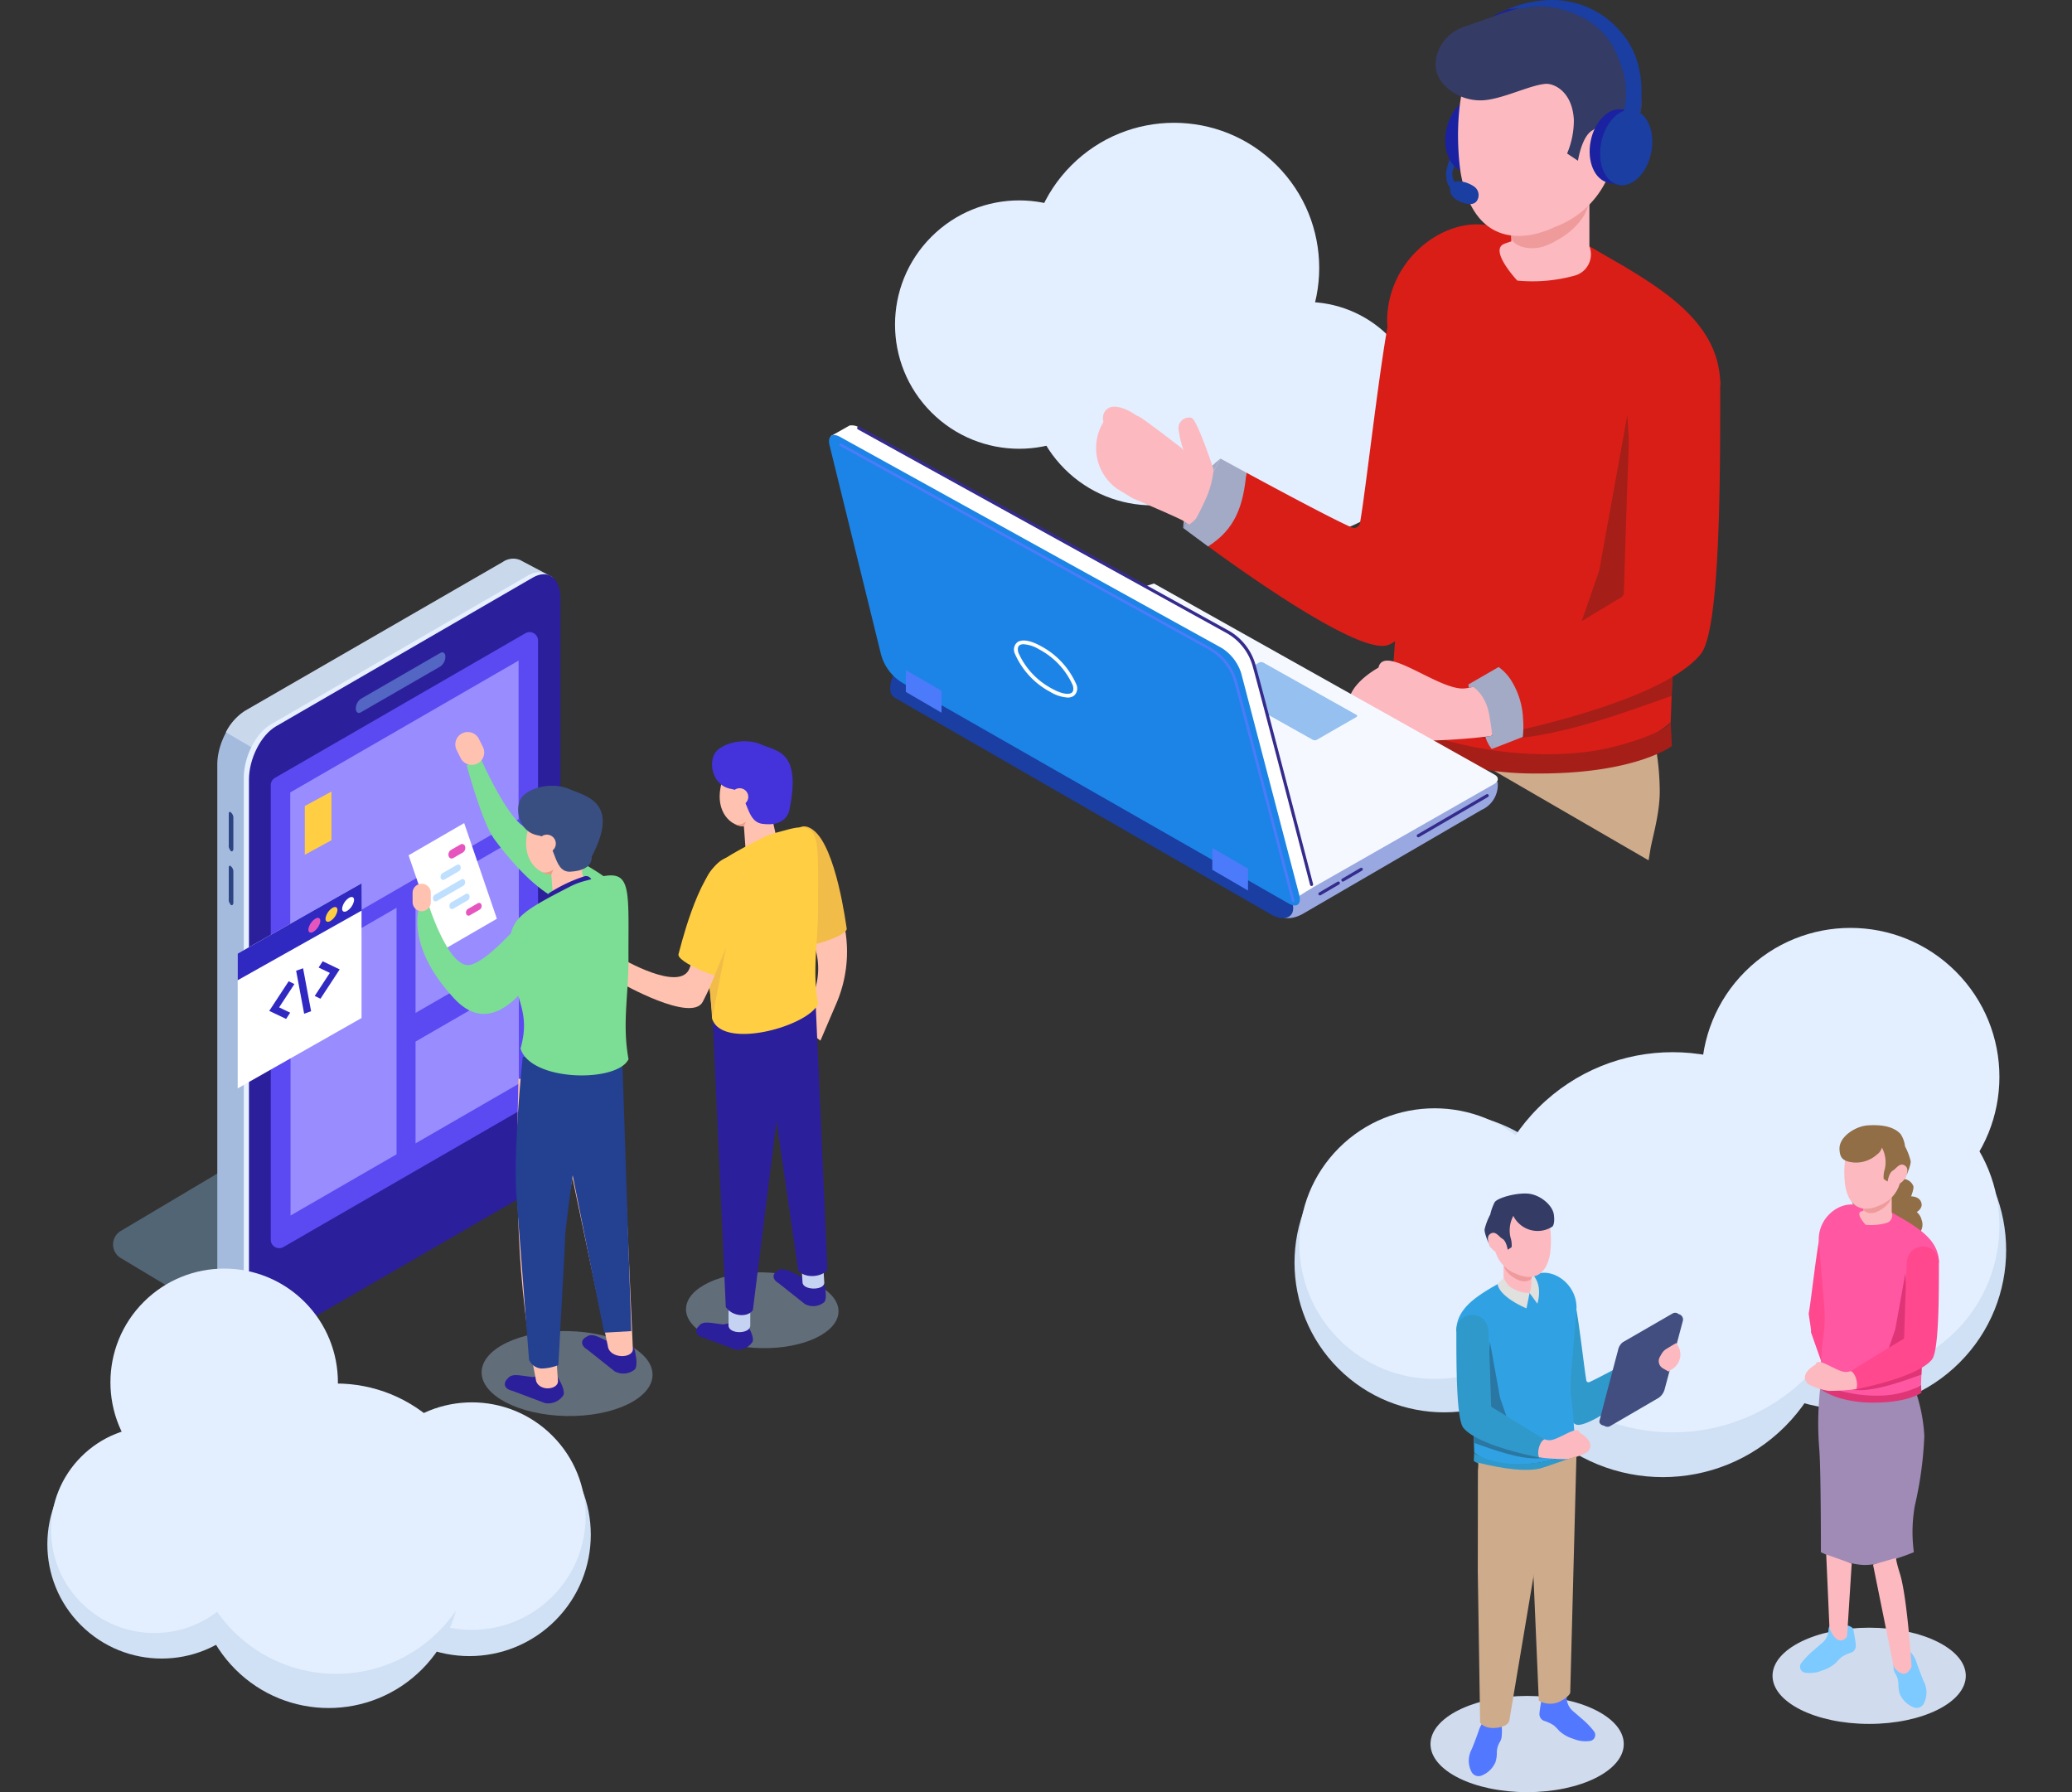 <svg xmlns="http://www.w3.org/2000/svg" width="417.511" height="361.094" viewBox="0 0 417.511 361.094">
  <rect x="0" y="0" width="417.511" height="361.094" fill="#333333" stroke="none"/>
  <g id="visual" transform="translate(-4381.388 -2595.481)">
    <circle id="Ellipse_389" data-name="Ellipse 389" cx="23.489" cy="23.489" r="23.489" transform="translate(4580.815 2668.902) rotate(-45)" fill="#e3efff"/>
    <circle id="Ellipse_390" data-name="Ellipse 390" cx="23.489" cy="23.489" r="23.489" transform="translate(4611.371 2679.807) rotate(-45)" fill="#e3efff"/>
    <circle id="Ellipse_391" data-name="Ellipse 391" cx="29.251" cy="29.251" r="29.251" transform="translate(4576.592 2649.474) rotate(-45)" fill="#e3efff"/>
    <circle id="Ellipse_392" data-name="Ellipse 392" cx="25.021" cy="25.021" r="25.021" transform="translate(4551.373 2660.88) rotate(-45)" fill="#e3efff"/>
    <circle id="Ellipse_393" data-name="Ellipse 393" cx="25.021" cy="25.021" r="25.021" transform="translate(4578.225 2672.281) rotate(-45)" fill="#e3efff"/>
    <g id="Group_3723" data-name="Group 3723">
      <circle id="Ellipse_394" data-name="Ellipse 394" cx="32.031" cy="32.031" r="32.031" transform="translate(4708.301 2847.371) rotate(-45)" fill="#d0e0f5"/>
      <circle id="Ellipse_395" data-name="Ellipse 395" cx="30.013" cy="30.013" r="30.013" transform="translate(4711.816 2842.467) rotate(-45)" fill="#e3efff"/>
      <circle id="Ellipse_396" data-name="Ellipse 396" cx="34.793" cy="34.793" r="34.793" transform="translate(4667.252 2858.309) rotate(-45)" fill="#d0e0f5"/>
      <circle id="Ellipse_397" data-name="Ellipse 397" cx="30.163" cy="30.163" r="30.163" transform="translate(4629.741 2849.886) rotate(-45)" fill="#d0e0f5"/>
      <circle id="Ellipse_398" data-name="Ellipse 398" cx="38.303" cy="38.303" r="38.303" transform="translate(4664.254 2845.785) rotate(-45)" fill="#e3efff"/>
      <circle id="Ellipse_399" data-name="Ellipse 399" cx="27.266" cy="27.266" r="27.266" transform="translate(4631.908 2846.055) rotate(-45)" fill="#e3efff"/>
      <circle id="Ellipse_400" data-name="Ellipse 400" cx="30.013" cy="30.013" r="30.013" transform="translate(4711.816 2812.454) rotate(-45)" fill="#e3efff"/>
    </g>
    <g id="Group_3724" data-name="Group 3724">
      <g id="グループ_1574" data-name="グループ 1574">
        <ellipse id="楕円形_283" data-name="楕円形 283" cx="19.472" cy="9.694" rx="19.472" ry="9.694" transform="translate(4738.555 2923.437)" fill="#d0dbee"/>
      </g>
      <path id="Path_7030" data-name="Path 7030" d="M4765.164,2833.04a2.326,2.326,0,0,1,1.753,1.389c.206.451-.439,2.106-.439,2.106s1.83-.07,2.111,1.478c.179.985-.97,1.683-.97,1.683a2.94,2.94,0,0,1,.97,1.555,2.666,2.666,0,0,1-.882,3.1,22.579,22.579,0,0,1-3.248,1.668l-6.847,2.107-6.32-4.477s4.408-4.836,3.564-5.447.825-2.015.825-2.015Z" fill="#916e46"/>
      <path id="Path_7031" data-name="Path 7031" d="M4767.268,2875.453a33.1,33.1,0,0,1,1.873,9.363,74.746,74.746,0,0,1-1.913,14.038,30.477,30.477,0,0,0-.194,9.371s-6.086,2.575-9.832,2.575-8.9-2.575-8.9-2.575.018-17.225-.351-21.068a62.809,62.809,0,0,1,.4-13.44C4748.513,2872.566,4767.268,2875.453,4767.268,2875.453Z" fill="#a08bb6"/>
      <g id="グループ_1643" data-name="グループ 1643">
        <g id="グループ_1581" data-name="グループ 1581">
          <g id="グループ_1580" data-name="グループ 1580">
            <g id="グループ_1576" data-name="グループ 1576">
              <g id="グループ_1575" data-name="グループ 1575">
                <path id="パス_1943" data-name="パス 1943" d="M4746.276,2863.846c.22.1-.515-3.643-.417-3.863a.432.432,0,0,0,.032-.1c.5-2.812,1.775-14.737,2.5-16.393.374-.842,6.3,2.216,6.3,2.216a1.872,1.872,0,0,1,.463,1.4c-.039.51.346,1.155.006,1.43-1.338,6.721-3.771,20.738-6.771,21.3Z" fill="#ff488e"/>
              </g>
            </g>
            <path id="パス_1947" data-name="パス 1947" d="M4767.564,2930.424c-.6-1.933-2.11-3.181-3.377-2.79s-1.43,2.174-1.213,4.211a2.765,2.765,0,0,0,.43,1.009,4.249,4.249,0,0,1,.521,2.12,5.877,5.877,0,0,0,.271,1.793,5.022,5.022,0,0,0,2.689,2.67,1.621,1.621,0,0,0,2.167-.748l.01-.021a4.855,4.855,0,0,0,.048-4.241C4768.8,2933.866,4767.675,2930.787,4767.564,2930.424Z" fill="#7ccaff"/>
            <path id="パス_1948" data-name="パス 1948" d="M4752.45,2929.364a10.612,10.612,0,0,0-1.077,1.088,7.1,7.1,0,0,1-2.859,1.621,6.305,6.305,0,0,1-3.51.409,1.218,1.218,0,0,1-.864-1.491,1.2,1.2,0,0,1,.18-.386,16.106,16.106,0,0,1,2.494-2.586c.663-.582,1.283-1.113,1.777-1.534a3.537,3.537,0,0,0,1.233-2.364,2.5,2.5,0,0,1,.187-.984c1.8-.681,4.355-.3,4.813.562,0,0,.51,2.67.51,3.329a1.422,1.422,0,0,1-.9,1.416A7.877,7.877,0,0,0,4752.45,2929.364Z" fill="#7ccaff"/>
            <path id="パス_1951" data-name="パス 1951" d="M4768.376,2857.578l.318,11-.154,4.115-.06,1.679c-1.981,1.782-6.041,2.929-11.815,2.237-3.916-.471-7.412-1.653-8.62-2.64l.514-7.2c.059-.762.172-1.515.274-2.27a27.154,27.154,0,0,0,.146-5.706l-1.115-13.563c0-4.353,3.831-7.358,6.992-7.035a7,7,0,0,1,2.041.523c.249.095,2.175-.952,2.432-.832l2.35,1.361,2.776,1.611c.069.042.155.085.222.125.276.154.54.317.8.471,3.36,2.04,6.61,4.43,6.61,8.406Z" fill="#ff57a2"/>
            <path id="パス_1952" data-name="パス 1952" d="M4751.179,2875.392c.2.073.4.135.612.2a27.723,27.723,0,0,0,6.546,1.072l.614.019a23.775,23.775,0,0,0,2.4-.061c.5-.042.979-.092,1.433-.16,1.969-.286,5.23-1.318,5.692-2.092l.089,1.727s-2.611,1.995-9.617,1.995h-.614a23.163,23.163,0,0,1-6.546-1.006c-.207-.066-.41-.141-.612-.215a12.371,12.371,0,0,1-3.293-1.752l-.042-1.478A9.467,9.467,0,0,0,4751.179,2875.392Z" fill="#df3577"/>
            <path id="パス_1953" data-name="パス 1953" d="M4768.7,2868.58l-.145,3.866c-3.334,1.179-9.9,3.7-13.98,3.037l1.621-3.425Z" fill="#df3577"/>
            <path id="パス_1954" data-name="パス 1954" d="M4762.6,2839.862l-.032-.095v-8.326h-5.679v7.972s-.352.112-.517.179c-1.122.461.953,2.668.953,2.668a11.5,11.5,0,0,0,4.221-.374,1.6,1.6,0,0,0,1.062-2Z" fill="#fcbac0"/>
            <path id="パス_1956" data-name="パス 1956" d="M4761.621,2868.2c1.007-.125,2.571,1.075,3.454.738l1.146-2.961-.9-13.936-2.043,11.3-1.672,4.844Z" fill="#df3577"/>
            <g id="グループ_1577" data-name="グループ 1577">
              <path id="パス_1957" data-name="パス 1957" d="M4755.374,2875.381c3.193-1.266,12.1-4.249,14.736-6.46,1.213-1.014,1.312-19.7,1.312-19.7a.832.832,0,0,0-.748-.908l-.023,0-3.527-.249a.828.828,0,0,0-.886.767l0,.021c-.092,1.9-.356,13.929-.416,16.122a1.179,1.179,0,0,1-.833,1.1c-2.245.694-6.964,4.469-10.682,5.668a3.891,3.891,0,0,1-.748.168c-1.827.265-5.933-3.307-6.327-1.5,0,0-3.642,1.946-1.47,3.949a12.525,12.525,0,0,0,4.134,1.371A47.856,47.856,0,0,0,4755.374,2875.381Z" fill="#fcbac0"/>
              <path id="パス_1958" data-name="パス 1958" d="M4754.306,2871.737c.972.3,1.637,2.814,1.069,3.644,0,0,12.34-2.293,15.3-5.978,1.441-1.794,1.407-13.324,1.406-19.538a3.172,3.172,0,0,0-3.128-3.215c-.08,0-.16,0-.239.006a3.231,3.231,0,0,0-3.095,3.059c-.194,3.742-.5,13.756-.542,15.234a.49.49,0,0,1-.309.415C4764.035,2865.767,4754.306,2871.737,4754.306,2871.737Z" fill="#ff488e"/>
            </g>
            <g id="グループ_1578" data-name="グループ 1578">
              <path id="パス_1961" data-name="パス 1961" d="M4756.891,2832.53v6.54c0,.677,1.384,1.112,2.517.652,1.731-.7,3.161-2.065,3.161-3.53v-3.662Z" fill="#ef9b9b"/>
              <path id="パス_1962" data-name="パス 1962" d="M4753.241,2834.6c.88,4.636,3.953,5.113,6.86,3.753a6.732,6.732,0,0,0,4.091-4.372c.291-1.322,1.307-2.576,1.4-3.67.341-4.213-2.282-7-5.774-7.282C4751.855,2822.38,4752.941,2832.993,4753.241,2834.6Z" fill="#fcbac0"/>
            </g>
            <path id="パス_1965" data-name="パス 1965" d="M4762.778,2831.348c-.719,1.015-.769,2.217-.108,2.684s1.777.023,2.494-.992.769-2.217.108-2.684S4763.5,2830.333,4762.778,2831.348Z" fill="#fcbac0"/>
          </g>
        </g>
      </g>
      <path id="Path_7032" data-name="Path 7032" d="M4758.805,2910.726l4.13,20.41a2.975,2.975,0,0,0,1.758,1.552c1.278.269,1.885-1.431,1.885-1.431s-.875-13.985-2.353-18.7c-.864-2.758-.774-3.167-.774-3.167Z" fill="#fcbac0"/>
      <path id="Path_7033" data-name="Path 7033" d="M4754.511,2910.515l-.937,14.682s-.878,1.405-2.107.527a4.19,4.19,0,0,1-1.456-2.587l-.638-14.452Z" fill="#fcbac0"/>
      <path id="Path_7034" data-name="Path 7034" d="M4759.631,2828.079a2.51,2.51,0,0,0,.966-1.375,6.239,6.239,0,0,1,.585,4.33,5.071,5.071,0,0,0-.234,1.99l.79.527s.263-1.756,1.04-2.2,1.418-1.747,2.494-.992-.14,2.873-.14,2.873,1.346-2.838,1.259-3.8a12.374,12.374,0,0,0-1.142-2.985,5.562,5.562,0,0,0-.878-2.458c-1.483-1.666-4.213-1.931-6.671-1.755s-5.77,2.295-5.652,4.8c.079,1.7.633,2.464,2.886,2.675A6.361,6.361,0,0,0,4759.631,2828.079Z" fill="#916e46"/>
    </g>
    <g id="Group_3729" data-name="Group 3729">
      <path id="Path_7035" data-name="Path 7035" d="M4686.292,2597.006a23.131,23.131,0,0,0-4.387,1.924l6.428-1.76S4687.348,2597.077,4686.292,2597.006Z" fill="#1a22a1"/>
      <g id="Group_3728" data-name="Group 3728">
        <path id="Path_7036" data-name="Path 7036" d="M4715.082,2746.3a54.652,54.652,0,0,1,.75,8.635c0,4.505-1.5,9.385-1.877,11.637l-.375,2.253-33.036-19.146Z" fill="#ceab8b"/>
        <path id="Path_7037" data-name="Path 7037" d="M4674.349,2625.89a12.5,12.5,0,0,0-1.49,3.824,5.723,5.723,0,0,0,.141,2.464,2.628,2.628,0,0,0,1.514,1.83s.422-.774.7-1.2a2.676,2.676,0,0,1-.976-3.245,5.82,5.82,0,0,1,1.046-2.269Z" fill="#1a3ea1"/>
        <ellipse id="Ellipse_401" data-name="Ellipse 401" cx="7.508" cy="5.143" rx="7.508" ry="5.143" transform="translate(4671.377 2629.068) rotate(-79.025)" fill="#1a22a1"/>
        <path id="パス_1942" data-name="パス 1942" d="M4627.331,2687.884a19.2,19.2,0,0,0-7.542,13.947" fill="#a3aac6"/>
        <path id="パス_1942-2" data-name="パス 1942" d="M4619.789,2701.831h5.4l4.584-10.85-2.441-3.1" fill="#a3aac6"/>
        <path id="パス_1946" data-name="パス 1946" d="M4604.683,2679.136l5.568,3.36a12.361,12.361,0,0,1,3.206,3.563l.937,1.662c1.25,2.226.48,5.042-2.338,5.525l-2.5,2.6-3.056-1.871a10.082,10.082,0,0,1-2.658-13.651c.072-.11.146-.219.223-.325Z" fill="#fcbac0"/>
        <path id="Path_7038" data-name="Path 7038" d="M4625.926,2690.038s-3.331-10.089-4.458-10.371a2.151,2.151,0,0,0-2.627,2.253,23.613,23.613,0,0,0,1.032,4.317l-.375-.469s-6.993-5.4-8.4-6.241-6.325-1.862-7.034.477,5.491,15.847,5.491,15.847,9.192,3.9,10.318,4.6,1.689.985,1.689.985a55.64,55.64,0,0,0,3-5.912A18.368,18.368,0,0,0,4625.926,2690.038Z" fill="#fcbac0"/>
        <g id="Group_3725" data-name="Group 3725">
          <g id="グループ_1643-2" data-name="グループ 1643">
            <g id="グループ_1581-2" data-name="グループ 1581">
              <g id="グループ_1580-2" data-name="グループ 1580">
                <g id="グループ_1576-2" data-name="グループ 1576">
                  <path id="パス_1942-3" data-name="パス 1942" d="M4619.789,2701.831" fill="#a3aac6"/>
                  <path id="パス_1942-4" data-name="パス 1942" d="M4627.331,2687.884" fill="#a3aac6"/>
                  <g id="グループ_1575-2" data-name="グループ 1575">
                    <path id="パス_1943-2" data-name="パス 1943" d="M4632.533,2690.715c6.551,3.546,17.4,9.36,21.21,11.026a1.209,1.209,0,0,0,1.6-.61,1.194,1.194,0,0,0,.088-.292c1.383-7.794,4.919-40.846,6.934-45.436,1.037-2.333,17.452,6.142,17.452,6.142a5.185,5.185,0,0,1,1.282,3.875c-.107,1.414.958,3.2.018,3.964-3.709,18.627-12.146,54.613-20.459,56.172-5.977,1.134-26.3-13.038-35.841-20A25.545,25.545,0,0,0,4632.533,2690.715Z" fill="#d91e18"/>
                    <path id="パス_1944" data-name="パス 1944" d="M4627.331,2687.884s2.13,1.168,5.2,2.831c-.6,6.785-2.3,11.43-7.721,14.863-3.066-2.237-5.023-3.734-5.023-3.734C4623.125,2700.839,4629.322,2691.375,4627.331,2687.884Z" fill="#a3aac6"/>
                  </g>
                </g>
                <path id="パス_1951-2" data-name="パス 1951" d="M4717.75,2694.465l.882,30.49-.429,11.406-.166,4.653c-5.489,4.939-16.743,8.119-32.747,6.2-10.853-1.307-20.542-4.584-23.891-7.318l1.424-19.947c.166-2.112.477-4.2.76-6.291a75.075,75.075,0,0,0,.4-15.817l-3.09-37.59c0-12.066,10.618-20.393,19.38-19.5a19.362,19.362,0,0,1,5.655,1.449c.691.262,6.028-2.638,6.74-2.306l6.516,3.771,7.694,4.466c.19.118.428.235.615.346.764.428,1.5.878,2.209,1.306,9.312,5.655,18.319,12.278,18.319,23.3Z" fill="#d91e18"/>
                <path id="パス_1952-2" data-name="パス 1952" d="M4670.085,2743.838c.543.2,1.12.373,1.7.56a76.848,76.848,0,0,0,18.143,2.972l1.7.052q3.333.082,6.66-.169c1.383-.118,2.714-.256,3.972-.443,5.458-.8,14.5-3.653,15.775-5.8l.249,4.787s-7.238,5.531-26.656,5.531h-1.7a64.2,64.2,0,0,1-18.143-2.79c-.574-.183-1.137-.39-1.7-.594a34.252,34.252,0,0,1-9.125-4.857l-.118-4.1A26.263,26.263,0,0,0,4670.085,2743.838Z" fill="#a61e18"/>
                <path id="パス_1953-2" data-name="パス 1953" d="M4718.635,2724.958l-.4,10.716c-9.239,3.266-27.448,10.245-38.747,8.416l4.493-9.491Z" fill="#a61e18"/>
                <path id="パス_1954-2" data-name="パス 1954" d="M4701.743,2645.362l-.09-.263v-23.075h-15.737v22.094s-.979.311-1.435.5c-3.111,1.276,2.641,7.394,2.641,7.394a31.905,31.905,0,0,0,11.7-1.037,4.436,4.436,0,0,0,2.944-5.538C4701.758,2645.41,4701.751,2645.386,4701.743,2645.362Z" fill="#fcbac0"/>
                <path id="パス_1956-2" data-name="パス 1956" d="M4699.026,2723.9c2.793-.345,7.128,2.98,9.575,2.047l3.176-8.206-2.481-38.626-5.662,31.312L4699,2723.852Z" fill="#a61e18"/>
                <g id="グループ_1577-2" data-name="グループ 1577">
                  <path id="パス_1957-2" data-name="パス 1957" d="M4681.713,2743.807c8.848-3.509,33.528-11.777,40.842-17.9,3.363-2.81,3.636-54.613,3.636-54.613a2.306,2.306,0,0,0-2.072-2.518l-.064,0-9.775-.691a2.3,2.3,0,0,0-2.458,2.127l0,.057c-.256,5.275-.989,38.606-1.155,44.686a3.267,3.267,0,0,1-2.309,3.042c-6.221,1.925-19.3,12.388-29.6,15.709a10.918,10.918,0,0,1-2.074.467c-5.063.733-16.442-9.167-17.534-4.169,0,0-10.1,5.393-4.076,10.944a34.7,34.7,0,0,0,11.459,3.8A132.7,132.7,0,0,0,4681.713,2743.807Z" fill="#fcbac0"/>
                  <path id="パス_1958-2" data-name="パス 1958" d="M4678.754,2733.707c2.692.836,4.741,7.793,3.168,10.091,0,0,34-6.345,42.191-16.559,3.993-4.974,3.9-36.929,3.9-54.153a8.79,8.79,0,0,0-8.669-8.909c-.221,0-.443,0-.664.016a8.952,8.952,0,0,0-8.575,8.479c-.539,10.369-1.383,38.125-1.5,42.221a1.357,1.357,0,0,1-.857,1.151C4705.718,2717.16,4678.754,2733.707,4678.754,2733.707Z" fill="#d91e18"/>
                </g>
                <g id="グループ_1578-2" data-name="グループ 1578">
                  <path id="パス_1961-2" data-name="パス 1961" d="M4685.916,2625.041v18.126c0,1.877,3.836,3.083,6.978,1.808,4.8-1.95,8.759-5.724,8.759-9.785v-10.149Z" fill="#ef9b9b"/>
                  <path id="パス_1962-2" data-name="パス 1962" d="M4675.8,2630.769c2.437,12.851,10.954,14.171,19.011,10.4a18.663,18.663,0,0,0,11.34-12.119c.806-3.664,3.623-7.141,3.868-10.172.947-11.676-6.325-19.4-16-20.183C4671.958,2596.909,4674.969,2626.324,4675.8,2630.769Z" fill="#fcbac0"/>
                </g>
                <path id="パス_1965-2" data-name="パス 1965" d="M4702.234,2621.765c-2,2.813-2.133,6.145-.3,7.438s4.926.065,6.913-2.748,2.133-6.146.3-7.438S4704.228,2618.951,4702.234,2621.765Z" fill="#fcbac0"/>
              </g>
            </g>
          </g>
          <path id="Path_7039" data-name="Path 7039" d="M4698.522,2619.6a17.166,17.166,0,0,1-1.361,6.809l2.19,1.46s.73-4.866,2.883-6.105,3.93-4.843,6.913-2.748-.388,7.961-.388,7.961,3.5-7.856,3.487-10.543a14.635,14.635,0,0,0-3.163-8.272s-.425-4.329-2.433-6.813c-2.79-3.451-10.381-6.338-17.513-4.649-4.266,1.01-6.335,2.018-12.53,4.083-4.927,1.642-6.759,6.5-5.631,9.573,1.032,2.815,4.564,5.349,8.728,5.349,4.036,0,9.92-3.127,13.187-3.331C4694.392,2612.281,4698.186,2613.763,4698.522,2619.6Z" fill="#343b65"/>
        </g>
        <g id="Group_3726" data-name="Group 3726">
          <g id="グループ_2200" data-name="グループ 2200">
            <path id="パス_4328" data-name="パス 4328" d="M4683.191,2753.085l-9.159-3-1.007-1.067-.647-1.2-64.727-36.311a3.229,3.229,0,0,0-2.867.041l-24.729,14.224-.046-.417-4.658,1.791.21,1.984h.033a1.137,1.137,0,0,0,.517.527l67.357,37.785c.091.051-7.918,6.686-7.886,6.819,1.4,5.336,4.305,7.786,8.7,5.135l35.624-20.722a5.5,5.5,0,0,0,3.284-5.3Z" fill="#99a8e0"/>
          </g>
          <g id="グループ_2201" data-name="グループ 2201">
            <path id="パス_4329" data-name="パス 4329" d="M4642.053,2773.03l-73.391-44.1c-.916-.5-.879-1.346.041-1.877l45.214-14,68.62,38.5c.916.5.879,1.35-.041,1.877l-37.585,21.446C4643.99,2775.406,4642.946,2773.534,4642.053,2773.03Z" fill="#f5f9ff"/>
          </g>
          <g id="グループ_2202" data-name="グループ 2202">
            <path id="パス_4330" data-name="パス 4330" d="M4645.918,2744.541l-18.777-10.534c-.216-.124-.21-.325,0-.458l7.978-4.58a.915.915,0,0,1,.8,0L4654.7,2739.5c.216.124.21.325,0,.458l-7.977,4.58A.918.918,0,0,1,4645.918,2744.541Z" fill="#95c0f0"/>
          </g>
          <g id="グループ_2203" data-name="グループ 2203">
            <path id="パス_4331" data-name="パス 4331" d="M4667.18,2764.182a.311.311,0,0,1-.155-.582l13.867-8.073a.313.313,0,1,1,.316.54l-13.867,8.073A.323.323,0,0,1,4667.18,2764.182Z" fill="#342b8c"/>
          </g>
          <g id="グループ_2204" data-name="グループ 2204">
            <path id="パス_4332" data-name="パス 4332" d="M4651.991,2773.108a.311.311,0,0,1-.16-.582l3.7-2.171a.313.313,0,0,1,.316.54h0l-3.7,2.171A.3.3,0,0,1,4651.991,2773.108Z" fill="#342b8c"/>
          </g>
          <g id="グループ_2205" data-name="グループ 2205">
            <path id="パス_4333" data-name="パス 4333" d="M4647.361,2775.891a.311.311,0,0,1-.16-.581l3.7-2.172a.313.313,0,1,1,.316.54l-3.7,2.172A.3.3,0,0,1,4647.361,2775.891Z" fill="#342b8c"/>
          </g>
          <g id="グループ_2219" data-name="グループ 2219">
            <g id="グループ_2211" data-name="グループ 2211">
              <path id="パス_4337" data-name="パス 4337" d="M4633.806,2728.589a9.349,9.349,0,0,0-3.9-5.106l-75.495-41.931a2.858,2.858,0,0,0-1.832-.338l-3.755,2.12,1.031,1.374,12.681,42.59a9.334,9.334,0,0,0,3.9,5.1l72.755,40.241,2.478,2.51.312,1.612,3.856-2.445Z" fill="#fff"/>
            </g>
            <g id="グループ_2212" data-name="グループ 2212">
              <path id="パス_4338" data-name="パス 4338" d="M4637.79,2779.9l-76.2-43.877c-1.735-1-.526-5.281,1.475-6.439l5.253.568c2-1.159-1.182.664.554,1.667l69.692,38.976c1.736,1,.431,1-1.575,2.153l4.831,4.387C4642.708,2780.874,4639.535,2780.9,4637.79,2779.9Z" fill="#1a3ea1"/>
            </g>
            <g id="グループ_2213" data-name="グループ 2213">
              <path id="パス_4339" data-name="パス 4339" d="M4641.082,2777.54l-77.643-44.349a9.613,9.613,0,0,1-4.579-6.067l-10.291-41.826c-.5-1.905.458-2.7,2.1-1.785l76.937,42.553a9.341,9.341,0,0,1,3.9,5.106l11.669,44.583C4643.678,2777.66,4642.74,2778.456,4641.082,2777.54Z" fill="#1c84e6"/>
            </g>
            <g id="グループ_2214" data-name="グループ 2214">
              <path id="パス_4340" data-name="パス 4340" d="M4596.5,2736.027a7.688,7.688,0,0,1-3.481-1.136,15.913,15.913,0,0,1-7.158-7.758,1.931,1.931,0,0,1,.481-2.216c.916-.71,2.657-.435,4.79.746a15.93,15.93,0,0,1,7.158,7.763,1.932,1.932,0,0,1-.481,2.216A2.083,2.083,0,0,1,4596.5,2736.027Zm-8.843-10.744a1.4,1.4,0,0,0-.856.225c-.409.321-.344.957-.221,1.438a15.113,15.113,0,0,0,6.8,7.295c2.162,1.2,3.49,1.186,3.971.811.408-.317.343-.957.22-1.438a15.107,15.107,0,0,0-6.8-7.295,6.856,6.856,0,0,0-3.115-1.031Z" fill="#fff"/>
            </g>
            <g id="グループ_2215" data-name="グループ 2215">
              <path id="パス_4341" data-name="パス 4341" d="M4645.671,2774a.312.312,0,0,1-.3-.233c-.1-.385-10.043-38.62-11.522-43.882a11.066,11.066,0,0,0-5.5-6.961l-74.083-40.923a.313.313,0,1,1,.3-.55l74.062,40.909a11.517,11.517,0,0,1,5.825,7.351c1.479,5.27,11.421,43.5,11.523,43.89a.312.312,0,0,1-.224.38h0Z" fill="#342b8c"/>
            </g>
            <g id="グループ_2216" data-name="グループ 2216">
              <path id="パス_4342" data-name="パス 4342" d="M4641.979,2777.275a.274.274,0,0,1-.266-.2c-.1-.384-10.044-38.62-11.523-43.881a11.1,11.1,0,0,0-5.523-6.988l-74.084-40.923a.27.27,0,0,1,.26-.459l74.062,40.91a11.45,11.45,0,0,1,5.807,7.328c1.479,5.27,11.421,43.506,11.523,43.89a.271.271,0,0,1-.188.334h0Z" fill="#4b7bfa"/>
            </g>
            <g id="グループ_2217" data-name="グループ 2217">
              <path id="パス_4343" data-name="パス 4343" d="M4571.106,2739.081l-7.195-4.187.028-4.391,7.195,4.186Z" fill="#4b7bfa"/>
            </g>
            <g id="グループ_2218" data-name="グループ 2218">
              <path id="パス_4344" data-name="パス 4344" d="M4632.856,2774.915l-7.195-4.186.028-4.391,7.2,4.186Z" fill="#4b7bfa"/>
            </g>
          </g>
        </g>
        <path id="Path_7040" data-name="Path 7040" d="M4610.382,2679.2c-2.319-1.675-4.767-2.255-5.862-1.353a2.352,2.352,0,0,0-.451,3.221,3.1,3.1,0,0,0,2.1,1.419Z" fill="#fcbac0"/>
        <path id="Path_7041" data-name="Path 7041" d="M4677.259,2733.4l6.106-3.519a9.734,9.734,0,0,1,2.487,2.628,15.82,15.82,0,0,1,2.44,7.883,20,20,0,0,1-.052,3.567s-5.28,2.076-6.265,2.428c.281-1.971.029-3.836-.534-7.027S4678.948,2733.962,4677.259,2733.4Z" fill="#a3aac6"/>
        <g id="Group_3727" data-name="Group 3727">
          <ellipse id="Ellipse_402" data-name="Ellipse 402" cx="7.508" cy="5.143" rx="7.508" ry="5.143" transform="translate(4700.472 2631.321) rotate(-79.025)" fill="#1a22a1"/>
          <path id="Path_7042" data-name="Path 7042" d="M4710.429,2617.652l-2.974-.135-2.3,14.727,3.029.582Z" fill="#1a22a1"/>
          <ellipse id="Ellipse_403" data-name="Ellipse 403" cx="7.69" cy="5.143" rx="7.69" ry="5.143" transform="matrix(0.195, -0.981, 0.981, 0.195, 4702.526, 2631.746)" fill="#1a3ea1"/>
        </g>
        <path id="Path_7043" data-name="Path 7043" d="M4688.333,2597.17a15.493,15.493,0,0,1,8.26.376c4.71,1.415,8.2,3.992,10.116,7.923,1.8,3.692,2.716,7,2.178,10.941a48.053,48.053,0,0,1-2.534,9.01l3.8.179a52.484,52.484,0,0,0,1.857-8.558c.724-7.107-1.153-11.893-4.062-15.178a18.029,18.029,0,0,0-13.609-6.382,22.658,22.658,0,0,0-9.08,1.854C4686.949,2597.17,4688.333,2597.17,4688.333,2597.17Z" fill="#1a3ea1"/>
        <path id="Path_7044" data-name="Path 7044" d="M4673.6,2633.937c0,.837.921,1.742,2.073,2.2s2.748.9,3.417-.371a2.1,2.1,0,0,0-.634-2.675,6.047,6.047,0,0,0-3.244-1.1A1.691,1.691,0,0,0,4673.6,2633.937Z" fill="#1a3ea1"/>
        <path id="Path_7045" data-name="Path 7045" d="M4680.708,2743.957l1.779-.316-.512,2.744A7,7,0,0,1,4680.708,2743.957Z" fill="#a3aac6"/>
        <path id="Path_7046" data-name="Path 7046" d="M4677.259,2733.4l.092.673,1.469-.353Z" fill="#a3aac6"/>
      </g>
    </g>
    <g id="Group_3730" data-name="Group 3730">
      <g id="グループ_1704" data-name="グループ 1704">
        <path id="パス_2656" data-name="パス 2656" d="M4548.458,2772.085l2.277,6.9a26.343,26.343,0,0,1-.8,18.632l-3.23,7.541-3.033-2.352,2.189-8.88a14.129,14.129,0,0,0-.4-7.979C4544.215,2782.311,4543.389,2776.472,4548.458,2772.085Z" fill="#ffc2b0"/>
        <path id="パス_2657" data-name="パス 2657" d="M4540.877,2772.24l1.22,13.689c.446,1.089,10.386-1.794,9.893-3.44-.087-.291-2.067-16.393-6.8-19.821C4541.341,2759.878,4539.622,2766.071,4540.877,2772.24Z" fill="#f2bc49"/>
        <ellipse id="楕円形_299" data-name="楕円形 299" cx="7.634" cy="15.366" rx="7.634" ry="15.366" transform="matrix(0.018, -1, 1, 0.018, 4519.481, 2866.836)" fill="#a8c4e5" opacity="0.4" style="isolation: isolate"/>
        <path id="パス_2658" data-name="パス 2658" d="M4546.489,2853.169l-3.6-.451c-2.408-1.089-3.534-1.912-4.606-1.292l-.3.175c-1.073.62-.937,1.711.3,2.426l5.291,4.2a3.489,3.489,0,0,0,3.9-.379s.592-.533.169-2.782C4547.4,2853.787,4547.478,2853.747,4546.489,2853.169Z" fill="#2c1f9c"/>
        <path id="パス_2659" data-name="パス 2659" d="M4530.671,2861.662l-3.564.672c-2.627-.3-3.949-.738-4.78.18l-.236.26c-.831.918-.363,1.915,1.029,2.218l6.323,2.382a3.492,3.492,0,0,0,3.593-1.552s.4-.69-.691-2.7C4531.724,2861.973,4531.79,2861.9,4530.671,2861.662Z" fill="#2c1f9c"/>
        <path id="パス_2660" data-name="パス 2660" d="M4528.188,2862.542c0,1.8,4.381,1.8,4.381,0v-5.853h-4.381Z" fill="#c6d2f2"/>
        <path id="パス_2661" data-name="パス 2661" d="M4527.637,2858.843c1.439,2.042,4.573,2.057,5.46.58l7.61-60.909H4524.9Z" fill="#2c1f9c"/>
        <path id="パス_2662" data-name="パス 2662" d="M4543.1,2853.885c.1,1.631,4.476,1.631,4.381,0l-.324-5.3h-4.381Z" fill="#c6d2f2"/>
        <path id="パス_2663" data-name="パス 2663" d="M4542.242,2851.531c1.751,1.8,5.193,1.032,5.856-.269l-2.321-52.8-11.009,1.631Z" fill="#2c1f9c"/>
        <ellipse id="楕円形_300" data-name="楕円形 300" cx="8.228" cy="4.664" rx="8.228" ry="4.664" transform="matrix(0.128, -0.992, 0.992, 0.128, 4529.307, 2762.341)" fill="#ffc2b0"/>
        <path id="パス_2664" data-name="パス 2664" d="M4526.681,2758.05c1.089,3.783,5.142,5.152,7.526,2.682s3.438-7.54,2.352-11.324-3.9-4.849-6.284-2.379S4525.592,2754.263,4526.681,2758.05Z" fill="#ffc2b0"/>
        <path id="パス_2665" data-name="パス 2665" d="M4535.858,2768.969l.405-.091a2.559,2.559,0,0,0,1.936-3.047l-1.723-7.723a2.558,2.558,0,0,0-3.046-1.936l-.406.091a2.56,2.56,0,0,0-1.936,3.046l.565,7.666C4531.958,2768.344,4534.491,2769.275,4535.858,2768.969Z" fill="#ffc2b0"/>
        <path id="パス_2666" data-name="パス 2666" d="M4540.462,2758.618s-.41,3.564-5.475,2.852c-3.63-.512-2.575-6.423-6.208-7.017-3.993-.652-4.719-5.589-3.146-7.483s5.976-2.886,9.164-1.48S4542.9,2746.815,4540.462,2758.618Z" fill="#4432db"/>
        <path id="パス_2667" data-name="パス 2667" d="M4528.766,2756.507a1.732,1.732,0,0,0,2.142,1.189h0a1.733,1.733,0,0,0,1.189-2.142v0a1.733,1.733,0,0,0-2.142-1.188h0a1.734,1.734,0,0,0-1.189,2.143Z" fill="#ffc2b0"/>
        <path id="パス_2668" data-name="パス 2668" d="M4546.239,2797.774c-1.293-7.09.1-12.694-.015-20.231,0-13.551.651-16.858-6.514-14.8l-2.019.536a13.966,13.966,0,0,0-2.8,1.082c-9.446,4.866-11.966,6.367-11.552,12.011-.042,9.3,1.331,19.721,1.523,24.3C4526.8,2807.1,4544.08,2802.375,4546.239,2797.774Z" fill="#ffce43"/>
        <path id="パス_2669" data-name="パス 2669" d="M4531.284,2761.976l.412-.949a2.606,2.606,0,0,1-2.123.553A3.344,3.344,0,0,0,4531.284,2761.976Z" fill="#f09a82"/>
        <path id="パス_2670" data-name="パス 2670" d="M4531.174,2771.432s-.078,9.921-8.164,25.87c-2.222,4.387-16.575-3.8-16.575-3.8l.049-4.984s11.933,7.051,13.848,2.071C4522.491,2784.976,4521.934,2770.314,4531.174,2771.432Z" fill="#ffc2b0"/>
        <path id="パス_2671" data-name="パス 2671" d="M4530.261,2778.657l-2.662,13.483c-.56,1.041-10.138-2.884-9.474-4.467.121-.28,3.788-16.082,8.86-19C4531.108,2766.317,4532.163,2772.653,4530.261,2778.657Z" fill="#ffce43"/>
        <path id="パス_2672" data-name="パス 2672" d="M4502.96,2792.267l1.5,1.109a2.618,2.618,0,0,0,3.651-.552h0a2.618,2.618,0,0,0-.552-3.651l-1.5-1.109a2.618,2.618,0,0,0-3.651.551h0A2.62,2.62,0,0,0,4502.96,2792.267Z" fill="#ffc2b0"/>
        <path id="パス_2673" data-name="パス 2673" d="M4524.377,2794.5l3.291-8.052-2.717,13.907Z" fill="#f2bc49"/>
      </g>
      <g id="グループ_1211" data-name="グループ 1211">
        <g id="グループ_1192" data-name="グループ 1192">
          <path id="パス_1554" data-name="パス 1554" d="M4429.532,2863.253l-23.849-14.314a3.18,3.18,0,0,1,.047-5.441l70.705-42.039,9.294,29.394Z" fill="#88bdeb" opacity="0.36" style="isolation: isolate"/>
          <path id="パス_1555" data-name="パス 1555" d="M4432.982,2865.254l49.7-32.958c3.108-1.794,5.622-6.608,5.622-10.752V2713.077c0-4.15-2.52-6.049-5.622-4.255l-51.887,29.956c-3.109,1.795-5.622,6.609-5.622,10.753v107.955a4.818,4.818,0,0,0,2.736,4.853Z" fill="#a4bbde"/>
          <path id="パス_1556" data-name="パス 1556" d="M4461.725,2763.36s26.6,62.222,26.6,58.078l4.37-109.684-6.521-3.444a3.7,3.7,0,0,0-3.481.4l-51.887,29.957a11.04,11.04,0,0,0-3.908,4.358Z" fill="#cad8eb"/>
          <path id="パス_1557" data-name="パス 1557" d="M4436.018,2864.9l51.76-29.957c3.108-1.8,5.5-6.608,5.5-10.752v-108.47c0-4.15-2.453-6.049-5.561-4.254l-51.732,29.957c-3.108,1.795-5.472,6.608-5.472,10.752v108.467C4430.513,2864.79,4432.909,2866.7,4436.018,2864.9Z" fill="#e6f0ff"/>
          <path id="パス_1558" data-name="パス 1558" d="M4437.056,2865.285l51.761-29.957c3.108-1.795,5.5-6.608,5.5-10.752V2716.107c0-4.149-2.454-6.049-5.562-4.254l-51.731,29.957c-3.108,1.795-5.472,6.609-5.472,10.753v108.468C4431.552,2865.176,4433.948,2867.08,4437.056,2865.285Z" fill="#2c1f9c"/>
          <path id="パス_1559" data-name="パス 1559" d="M4428.408,2760.308v6.195c0,.431-.257.632-.581.444l.078-.054a1.3,1.3,0,0,1-.419-1.123v-6.194c0-.431.1-.632.423-.445v.054A1.341,1.341,0,0,1,4428.408,2760.308Z" fill="#2c4482"/>
          <path id="パス_1560" data-name="パス 1560" d="M4428.408,2771.153v6.2c0,.431-.257.632-.581.444l.078-.053a1.3,1.3,0,0,1-.419-1.123v-6.195c0-.431.1-.632.423-.445v.052A1.351,1.351,0,0,1,4428.408,2771.153Z" fill="#2c4482"/>
          <path id="パス_1561" data-name="パス 1561" d="M4438.491,2846.749l50.464-29.136a1.7,1.7,0,0,0,.847-1.473v-91.6a1.7,1.7,0,0,0-2.543-1.472l-50.464,29.136a1.7,1.7,0,0,0-.848,1.472v91.6a1.7,1.7,0,0,0,2.544,1.473Z" fill="#5b49f2"/>
          <path id="パス_1562" data-name="パス 1562" d="M4454.11,2739l16.005-9.236a2.457,2.457,0,0,0,1.021-1.951h0c0-.748-.459-1.1-1.021-.772l-16.005,9.236a2.454,2.454,0,0,0-1.022,1.95h0C4453.09,2738.98,4453.549,2739.328,4454.11,2739Z" fill="#5366c4"/>
          <g id="グループ_1191" data-name="グループ 1191">
            <path id="パス_1563" data-name="パス 1563" d="M4443.685,2821.4" fill="none" stroke="#fff" stroke-miterlimit="10" stroke-width="1.541"/>
          </g>
        </g>
        <path id="パス_1564" data-name="パス 1564" d="M4461.292,2778.385v49.679l-21.363,12.333v-49.679Z" fill="#998cff"/>
        <g id="グループ_1193" data-name="グループ 1193">
          <path id="パス_1565" data-name="パス 1565" d="M4465.122,2799.571v-23.4l20.817-12.019v23.4Z" fill="#998cff"/>
          <path id="パス_1566" data-name="パス 1566" d="M4485.939,2793.319v20.516l-20.817,12.019v-20.516Z" fill="#998cff"/>
        </g>
        <path id="パス_1567" data-name="パス 1567" d="M4439.871,2787.087l46.012-26.564v-31.942l-46.012,26.564Z" fill="#998cff"/>
        <ellipse id="楕円形_271" data-name="楕円形 271" cx="8.556" cy="17.222" rx="8.556" ry="17.222" transform="matrix(0.018, -1, 1, 0.018, 4478.28, 2880.479)" fill="#a8c4e5" opacity="0.4" style="isolation: isolate"/>
        <path id="パス_1568" data-name="パス 1568" d="M4454.238,2773.45V2800.6l-24.955,14.173v-27.146Z" fill="#fff"/>
        <path id="パス_1569" data-name="パス 1569" d="M4499.555,2777.782s-6.676,2.8-18.606-13.278c-2.409-3.255-5.531-14.827-5.531-14.827l2.874-1.281s4.334,9.865,7.881,13.044c4.763,4.267,17.8,10.016,18.376,12.171S4499.555,2777.782,4499.555,2777.782Z" fill="#7cdd94"/>
        <path id="パス_1570" data-name="パス 1570" d="M4508.294,2866.522l-3.748-.47c-2.5-1.135-3.677-1.987-4.792-1.338l-.316.182c-1.116.644-.974,1.78.315,2.524l5.5,4.373a3.634,3.634,0,0,0,4.054-.393s.615-.556.175-2.9C4509.241,2867.171,4509.328,2867.122,4508.294,2866.522Z" fill="#2c1f9c"/>
        <path id="パス_1571" data-name="パス 1571" d="M4503.87,2866.691c.3,2.587,5.044,2.587,5.044.615l-2.628-59.753-15.82-4.46Z" fill="#ffc2b0"/>
        <path id="パス_1572" data-name="パス 1572" d="M4492.463,2872.238l-3.708.7c-2.733-.314-4.109-.767-4.974.188l-.245.268c-.864.955-.383,1.993,1.071,2.306l6.579,2.479a3.635,3.635,0,0,0,3.739-1.616s.416-.717-.719-2.811C4493.557,2872.562,4493.626,2872.487,4492.463,2872.238Z" fill="#2c1f9c"/>
        <path id="パス_1573" data-name="パス 1573" d="M4489.435,2873.821c.826,2.091,4.448,1.633,4.387-.083-1.692-20.7,2.2-40.255,7.228-59.282l-15.193-1.642C4485.262,2835.073,4485.461,2854.156,4489.435,2873.821Z" fill="#ffc2b0"/>
        <ellipse id="楕円形_272" data-name="楕円形 272" cx="8.561" cy="4.852" rx="8.561" ry="4.852" transform="translate(4490.42 2772.019) rotate(-82.632)" fill="#ffc2b0"/>
        <path id="パス_1575" data-name="パス 1575" d="M4487.687,2767.553c1.13,3.937,5.354,5.361,7.831,2.791s3.576-7.845,2.448-11.779-4.057-5.045-6.539-2.475S4486.557,2763.619,4487.687,2767.553Z" fill="#ffc2b0"/>
        <path id="パス_1576" data-name="パス 1576" d="M4497.236,2778.916l.422-.095a2.663,2.663,0,0,0,2.008-3.17l-1.792-8.031a2.663,2.663,0,0,0-3.17-2.008l-.423.094a2.663,2.663,0,0,0-2.008,3.17l.588,7.975C4493.179,2778.267,4495.811,2779.233,4497.236,2778.916Z" fill="#ffc2b0"/>
        <path id="パス_1577" data-name="パス 1577" d="M4500.606,2768.119s.489,2.731-4.276,2.993c-3.812.211-2.677-6.683-6.458-7.3-4.158-.679-4.911-5.815-3.273-7.786s6.218-3,9.534-1.54S4506.414,2757.016,4500.606,2768.119Z" fill="#394f82"/>
        <path id="パス_1578" data-name="パス 1578" d="M4489.854,2765.948a1.8,1.8,0,0,0,2.231,1.236h0a1.8,1.8,0,1,0-2.232-1.236Z" fill="#ffc2b0"/>
        <path id="パス_1580" data-name="パス 1580" d="M4492.478,2771.645l.427-.986a2.71,2.71,0,0,1-2.21.575A3.472,3.472,0,0,0,4492.478,2771.645Z" fill="#f09a82"/>
        <path id="パス_1582" data-name="パス 1582" d="M4499.205,2772.028a1.182,1.182,0,0,1,1.429,1.348,3.241,3.241,0,0,1-2.4,2.589,11.657,11.657,0,0,1-6.1.072.335.335,0,0,1-.094-.612A30.044,30.044,0,0,1,4499.205,2772.028Z" fill="#2c1f9c"/>
        <path id="パス_1583" data-name="パス 1583" d="M4470.311,2787.085l11.2-6.489-6.591-19.275-11.2,6.488Z" fill="#fff"/>
        <path id="パス_1584" data-name="パス 1584" d="M4493.083,2784.552s-9.638,23.434-20.155,12.144-6.826-19.249-6.826-19.249l1.41-.383s4.284,14.175,8.835,12.774,10.738-10.156,12.929-10.568S4493.083,2784.552,4493.083,2784.552Z" fill="#7cdd94"/>
        <path id="長方形_721" data-name="長方形 721" d="M4477.572,2749.333h0a2.505,2.505,0,0,0,1.118-3.363l-.808-1.612a2.506,2.506,0,0,0-3.363-1.117h0a2.505,2.505,0,0,0-1.117,3.363l.807,1.612A2.506,2.506,0,0,0,4477.572,2749.333Z" fill="#ffc2b0"/>
        <path id="パス_1585" data-name="パス 1585" d="M4466.36,2779.084h0a1.839,1.839,0,0,0,1.834-1.834v-1.874a1.839,1.839,0,0,0-1.834-1.834h0a1.839,1.839,0,0,0-1.834,1.834v1.874A1.84,1.84,0,0,0,4466.36,2779.084Z" fill="#ffc2b0"/>
        <g id="グループ_1194" data-name="グループ 1194">
          <path id="パス_1586" data-name="パス 1586" d="M4472.733,2768.359l1.915-1.106a1.093,1.093,0,0,0,.458-1.215h0a.629.629,0,0,0-.746-.485.644.644,0,0,0-.2.083l-1.916,1.106a1.1,1.1,0,0,0-.458,1.215h0a.63.63,0,0,0,.747.485A.653.653,0,0,0,4472.733,2768.359Z" fill="#e655be"/>
          <path id="パス_1587" data-name="パス 1587" d="M4470.946,2772.7l2.887-1.668a.867.867,0,0,0,.362-.963h0a.5.5,0,0,0-.591-.383.493.493,0,0,0-.16.065l-2.888,1.668a.865.865,0,0,0-.361.962h0a.5.5,0,0,0,.591.383A.514.514,0,0,0,4470.946,2772.7Z" fill="#bfdfff"/>
          <path id="パス_1588" data-name="パス 1588" d="M4469.417,2777.026l5.309-3.064a.865.865,0,0,0,.361-.962h0a.5.5,0,0,0-.589-.385.507.507,0,0,0-.162.065l-5.307,3.065a.866.866,0,0,0-.361.963h0a.5.5,0,0,0,.749.318Z" fill="#bfdfff"/>
          <path id="パス_1589" data-name="パス 1589" d="M4472.733,2778.565l2.883-1.666a.866.866,0,0,0,.362-.962h0a.5.5,0,0,0-.59-.385.488.488,0,0,0-.161.065l-2.888,1.667a.866.866,0,0,0-.361.961h0a.5.5,0,0,0,.588.388A.484.484,0,0,0,4472.733,2778.565Z" fill="#bfdfff"/>
          <path id="パス_1590" data-name="パス 1590" d="M4476.067,2779.9l1.979-1.142a.866.866,0,0,0,.362-.961h0a.5.5,0,0,0-.751-.32l-1.978,1.142a.865.865,0,0,0-.361.962h0a.5.5,0,0,0,.591.383A.5.5,0,0,0,4476.067,2779.9Z" fill="#e655be"/>
        </g>
        <path id="パス_1591" data-name="パス 1591" d="M4454.254,2773.45l-24.971,14.172v5.361l24.995-14.045Z" fill="#2f29c2"/>
        <path id="パス_1592" data-name="パス 1592" d="M4450.35,2778.363c-.117.733.315,1.027.967.659a3.166,3.166,0,0,0,1.392-1.993c.117-.732-.316-1.027-.967-.659A3.162,3.162,0,0,0,4450.35,2778.363Z" fill="#fff"/>
        <path id="パス_1593" data-name="パス 1593" d="M4447,2780.389c-.116.732.316,1.026.968.658a3.163,3.163,0,0,0,1.392-1.993c.117-.732-.316-1.027-.967-.659A3.17,3.17,0,0,0,4447,2780.389Z" fill="#ffce43"/>
        <path id="パス_1594" data-name="パス 1594" d="M4443.552,2782.577c-.116.732.316,1.027.968.659a3.167,3.167,0,0,0,1.392-1.993c.117-.733-.316-1.027-.968-.659A3.174,3.174,0,0,0,4443.552,2782.577Z" fill="#e655be"/>
        <g id="グループ_1198" data-name="グループ 1198">
          <g id="グループ_1195" data-name="グループ 1195">
            <path id="パス_1595" data-name="パス 1595" d="M4445.962,2796.711l3.874-5.908-3.428-1.639-.817,1.263,2.259,1.08-3.042,4.642Z" fill="#2f29c2"/>
          </g>
          <g id="グループ_1196" data-name="グループ 1196">
            <path id="パス_1596" data-name="パス 1596" d="M4439.041,2800.783l.817-1.262-2.226-1.065,3.079-4.7-1.156-.564-3.914,5.97Z" fill="#2f29c2"/>
          </g>
          <g id="グループ_1197" data-name="グループ 1197">
            <path id="パス_1597" data-name="パス 1597" d="M4442.674,2799.733l1.4-.5-1.616-8.661-1.4.5Z" fill="#2f29c2"/>
          </g>
        </g>
        <path id="パス_1598" data-name="パス 1598" d="M4442.808,2767.7l5.372-2.919v-9.815l-5.372,2.918Z" fill="#ffce43"/>
      </g>
      <path id="Path_7047" data-name="Path 7047" d="M4486.732,2808.407s-2.01,18.593-1.256,28.392l2.513,32.663a2.961,2.961,0,0,0,2.512,1.759,9.88,9.88,0,0,0,3.392-.691s1.382-24.686,1.382-25.942,1.508-12.312,1.508-12.312l6.344,31.721,5.465-.314-1.759-53.266Z" fill="#234091"/>
      <path id="パス_1579" data-name="パス 1579" d="M4508.037,2808.888c-1.345-7.377.1-13.208-.016-21.05,0-14.1.676-17.535-6.778-15.394l-2.1.559a14.5,14.5,0,0,0-2.916,1.125c-9.827,5.063-12.448,6.625-12.019,12.5-.044,9.674,4.459,11.646,2.066,20.118C4488.3,2813.43,4505.79,2813.675,4508.037,2808.888Z" fill="#7cdd94"/>
    </g>
    <g id="Group_3731" data-name="Group 3731">
      <g id="グループ_1643-3" data-name="グループ 1643">
        <g id="グループ_1581-3" data-name="グループ 1581">
          <g id="グループ_1574-2" data-name="グループ 1574">
            <ellipse id="楕円形_283-2" data-name="楕円形 283" cx="19.472" cy="9.694" rx="19.472" ry="9.694" transform="translate(4669.635 2937.187)" fill="#d0dbee"/>
          </g>
          <g id="グループ_1580-3" data-name="グループ 1580">
            <g id="グループ_1576-3" data-name="グループ 1576">
              <path id="パス_1942-5" data-name="パス 1942" d="M4711.172,2868.954a6.927,6.927,0,0,1,2.722,5.032h-1.948l-1.654-3.914Z" fill="#a3aac6"/>
              <g id="グループ_1575-3" data-name="グループ 1575">
                <path id="パス_1943-3" data-name="パス 1943" d="M4709.3,2869.976c-2.364,1.279-6.278,3.377-7.653,3.978a.436.436,0,0,1-.576-.22.418.418,0,0,1-.032-.106c-.5-2.812-1.775-14.737-2.5-16.393-.374-.842-6.3,2.216-6.3,2.216a1.873,1.873,0,0,0-.462,1.4c.038.51-.346,1.155-.007,1.431,1.339,6.72,4.383,19.7,7.382,20.266,2.156.409,9.491-4.7,12.931-7.215A9.219,9.219,0,0,1,4709.3,2869.976Z" fill="#3099cc"/>
                <path id="パス_1944-2" data-name="パス 1944" d="M4711.172,2868.954s-.768.422-1.876,1.022a9.217,9.217,0,0,0,2.786,5.362c1.106-.807,1.812-1.347,1.812-1.347C4712.69,2873.628,4710.454,2870.214,4711.172,2868.954Z" fill="#a3aac6"/>
              </g>
              <path id="パス_1945" data-name="パス 1945" d="M4707.415,2867.577a2.694,2.694,0,0,1,.95-1.647l10.067-5.811a1.009,1.009,0,0,1,1.205.143,1.1,1.1,0,0,1,.86,1.3.8.8,0,0,1-.024.095c-.954,3.6-2.687,10.146-3.637,13.664a3.043,3.043,0,0,1-1.248,1.819l-9.768,5.687a1.125,1.125,0,0,1-1.215-.106c-.541-.044-1.041-.463-.916-1C4703.689,2881.718,4706.461,2871.107,4707.415,2867.577Z" fill="#424e7f"/>
              <path id="パス_1946-2" data-name="パス 1946" d="M4719.124,2866.086l-2.009,1.212a2.807,2.807,0,0,0-.937,1l-.338.6a1.684,1.684,0,0,0,.624,2.281l1.122.652.862-.566a3.429,3.429,0,0,0,.98-4.747c-.026-.039-.053-.079-.081-.117Z" fill="#fcbac0"/>
            </g>
            <path id="パス_1947-2" data-name="パス 1947" d="M4679.361,2944.175c.6-1.933,2.11-3.182,3.378-2.79s1.43,2.174,1.213,4.21a2.777,2.777,0,0,1-.43,1.009,4.261,4.261,0,0,0-.522,2.12,5.861,5.861,0,0,1-.27,1.793,5.018,5.018,0,0,1-2.689,2.67,1.621,1.621,0,0,1-2.167-.748l-.01-.021a4.856,4.856,0,0,1-.048-4.24C4678.127,2947.617,4679.25,2944.538,4679.361,2944.175Z" fill="#5278ff"/>
            <path id="パス_1948-2" data-name="パス 1948" d="M4694.476,2943.115a10.653,10.653,0,0,1,1.077,1.087,7.088,7.088,0,0,0,2.859,1.621,6.284,6.284,0,0,0,3.509.409,1.217,1.217,0,0,0,.685-1.876,16.092,16.092,0,0,0-2.494-2.587c-.664-.581-1.283-1.112-1.777-1.534a3.536,3.536,0,0,1-1.234-2.363,2.483,2.483,0,0,0-.187-.984c-1.795-.681-4.355-.306-4.812.561,0,0-.51,2.67-.51,3.33a1.421,1.421,0,0,0,.9,1.415A7.861,7.861,0,0,1,4694.476,2943.115Z" fill="#5278ff"/>
            <path id="パス_1951-3" data-name="パス 1951" d="M4678.549,2871.329l-.318,11,.155,4.116.06,1.678c1.98,1.783,6.041,2.93,11.815,2.238,3.916-.472,7.412-1.654,8.62-2.64l-.514-7.2c-.06-.762-.172-1.516-.274-2.27a27.034,27.034,0,0,1-.146-5.707l1.115-13.562c0-4.354-3.831-7.358-6.993-7.035a7.009,7.009,0,0,0-2.04.522c-.249.095-2.175-.951-2.432-.831l-2.351,1.36-2.776,1.612c-.068.042-.154.084-.222.124-.275.155-.54.317-.8.472-3.359,2.04-6.609,4.429-6.609,8.405Z" fill="#30a2e4"/>
            <path id="パス_1952-3" data-name="パス 1952" d="M4695.747,2889.142c-.2.074-.4.135-.612.2a27.678,27.678,0,0,1-6.546,1.073l-.614.019q-1.2.029-2.4-.062c-.5-.042-.979-.092-1.433-.159-1.969-.287-5.23-1.318-5.692-2.093l-.09,1.727s2.612,2,9.618,2h.614a23.124,23.124,0,0,0,6.546-1.007c.207-.066.41-.141.612-.214a12.358,12.358,0,0,0,3.292-1.752l.043-1.478A9.486,9.486,0,0,1,4695.747,2889.142Z" fill="#3099cc"/>
            <path id="パス_1953-3" data-name="パス 1953" d="M4678.23,2882.331l.145,3.866c3.333,1.178,9.9,3.7,13.98,3.036l-1.621-3.424Z" fill="#2b77a4"/>
            <path id="パス_1954-3" data-name="パス 1954" d="M4684.325,2853.612l.032-.094v-8.326h5.678v7.971s.353.113.518.18c1.122.46-.953,2.667-.953,2.667a11.5,11.5,0,0,1-4.221-.374,1.6,1.6,0,0,1-1.062-2Z" fill="#fcbac0"/>
            <path id="パス_1956-3" data-name="パス 1956" d="M4685.305,2881.949c-1.008-.125-2.572,1.075-3.454.738l-1.147-2.96.9-13.937,2.043,11.3,1.672,4.844Z" fill="#2b77a4"/>
            <g id="グループ_1577-3" data-name="グループ 1577">
              <path id="パス_1957-3" data-name="パス 1957" d="M4691.552,2889.131c-3.193-1.266-12.1-4.249-14.736-6.46-1.213-1.014-1.312-19.7-1.312-19.7a.833.833,0,0,1,.747-.909h.024l3.527-.25a.83.83,0,0,1,.886.768v.02c.093,1.9.357,13.929.417,16.123a1.178,1.178,0,0,0,.833,1.1c2.245.7,6.964,4.47,10.682,5.668a3.9,3.9,0,0,0,.748.169c1.827.264,5.932-3.308,6.326-1.5,0,0,3.643,1.945,1.471,3.948a12.508,12.508,0,0,1-4.134,1.372A47.858,47.858,0,0,1,4691.552,2889.131Z" fill="#fcbac0"/>
              <path id="パス_1958-3" data-name="パス 1958" d="M4692.619,2885.487c-.971.3-1.636,2.815-1.068,3.644,0,0-12.341-2.292-15.3-5.977-1.441-1.8-1.407-13.324-1.406-19.539a3.171,3.171,0,0,1,3.128-3.214c.08,0,.159,0,.239.006a3.23,3.23,0,0,1,3.094,3.059c.195,3.741.5,13.755.543,15.233a.488.488,0,0,0,.309.415C4682.891,2879.517,4692.619,2885.487,4692.619,2885.487Z" fill="#3099cc"/>
            </g>
            <path id="パス_1959" data-name="パス 1959" d="M4688.978,2859.095l.623-3.083a6.955,6.955,0,0,1-3.947-1.276,4.9,4.9,0,0,1-1.258-1.79l-1.256,1.267C4683.669,2856.957,4688.978,2859.095,4688.978,2859.095Z" fill="#e0e0de"/>
            <path id="パス_1960" data-name="パス 1960" d="M4691.169,2858.142l-1.566-2.13a6.335,6.335,0,0,0,.336-1.746l.1-1.877.259-.021a3.982,3.982,0,0,1,.332.422,5.044,5.044,0,0,1,.849,2.394A7.752,7.752,0,0,1,4691.169,2858.142Z" fill="#e0e0de"/>
            <g id="グループ_1578-3" data-name="グループ 1578">
              <path id="パス_1961-3" data-name="パス 1961" d="M4690.035,2846.281v6.539c0,.678-1.384,1.113-2.518.653-1.731-.7-3.16-2.066-3.16-3.531v-3.661Z" fill="#ef9b9b"/>
              <path id="パス_1962-3" data-name="パス 1962" d="M4693.684,2848.347c-.879,4.637-3.952,5.113-6.859,3.754a6.738,6.738,0,0,1-4.092-4.372c-.29-1.322-1.306-2.577-1.4-3.671-.342-4.212,2.282-7,5.774-7.282C4695.071,2836.13,4693.985,2846.743,4693.684,2848.347Z" fill="#fcbac0"/>
            </g>
            <path id="パス_1965-3" data-name="パス 1965" d="M4684.148,2845.1c.719,1.016.769,2.218.108,2.684s-1.777.024-2.494-.991-.769-2.218-.109-2.684S4683.428,2844.083,4684.148,2845.1Z" fill="#fcbac0"/>
          </g>
        </g>
      </g>
      <path id="Path_7048" data-name="Path 7048" d="M4686.329,2840.454a4.851,4.851,0,0,0,.966,1.375,5.454,5.454,0,0,0,6.905.791s.556-.48.292-2.411-2.808-4.056-5.266-4.232-6.145.878-6.672,1.756a10.448,10.448,0,0,0-.878,2.458,12.394,12.394,0,0,0-1.141,2.984c-.088.966,1.258,3.8,1.258,3.8s-1.216-2.116-.14-2.872,1.718.544,2.5.991,1.04,2.2,1.04,2.2l.79-.526a5.07,5.07,0,0,0-.234-1.99A6.239,6.239,0,0,1,4686.329,2840.454Z" fill="#343b65"/>
      <path id="Path_7049" data-name="Path 7049" d="M4679.188,2891.755l-.024,20.381.471,30.418s.767,1.343,3.3,1.061,2.594-1.532,2.594-1.532l7.085-42.231s.141-6.006.141-8.775c-3.379,1.22-8.876.255-13.474-.871C4679.282,2890.91,4679.188,2891.755,4679.188,2891.755Z" fill="#ceab8b"/>
      <path id="Path_7050" data-name="Path 7050" d="M4690.175,2908.252l1.285,29.893a4.584,4.584,0,0,0,4.033.273c2.169-1.085,2.3-1.877,2.3-1.877l1.247-47.669-7.738,2.674Z" fill="#ceab8b"/>
    </g>
    <g id="Group_3732" data-name="Group 3732">
      <circle id="Ellipse_404" data-name="Ellipse 404" cx="24.461" cy="24.461" r="24.461" transform="translate(4441.381 2904.702) rotate(-45)" fill="#d0e0f5"/>
      <circle id="Ellipse_405" data-name="Ellipse 405" cx="22.92" cy="22.92" r="22.92" transform="translate(4444.065 2900.957) rotate(-45)" fill="#e3efff"/>
      <circle id="Ellipse_406" data-name="Ellipse 406" cx="26.57" cy="26.57" r="26.57" transform="translate(4410.034 2913.055) rotate(-45)" fill="#d0e0f5"/>
      <circle id="Ellipse_407" data-name="Ellipse 407" cx="23.035" cy="23.035" r="23.035" transform="translate(4381.388 2906.623) rotate(-45)" fill="#d0e0f5"/>
      <circle id="Ellipse_408" data-name="Ellipse 408" cx="29.251" cy="29.251" r="29.251" transform="translate(4407.744 2903.491) rotate(-45)" fill="#e3efff"/>
      <circle id="Ellipse_409" data-name="Ellipse 409" cx="20.822" cy="20.822" r="20.822" transform="translate(4383.042 2903.697) rotate(-45)" fill="#e3efff"/>
      <circle id="Ellipse_410" data-name="Ellipse 410" cx="22.92" cy="22.92" r="22.92" transform="translate(4394.145 2874.003) rotate(-45)" fill="#e3efff"/>
    </g>
  </g>
</svg>

